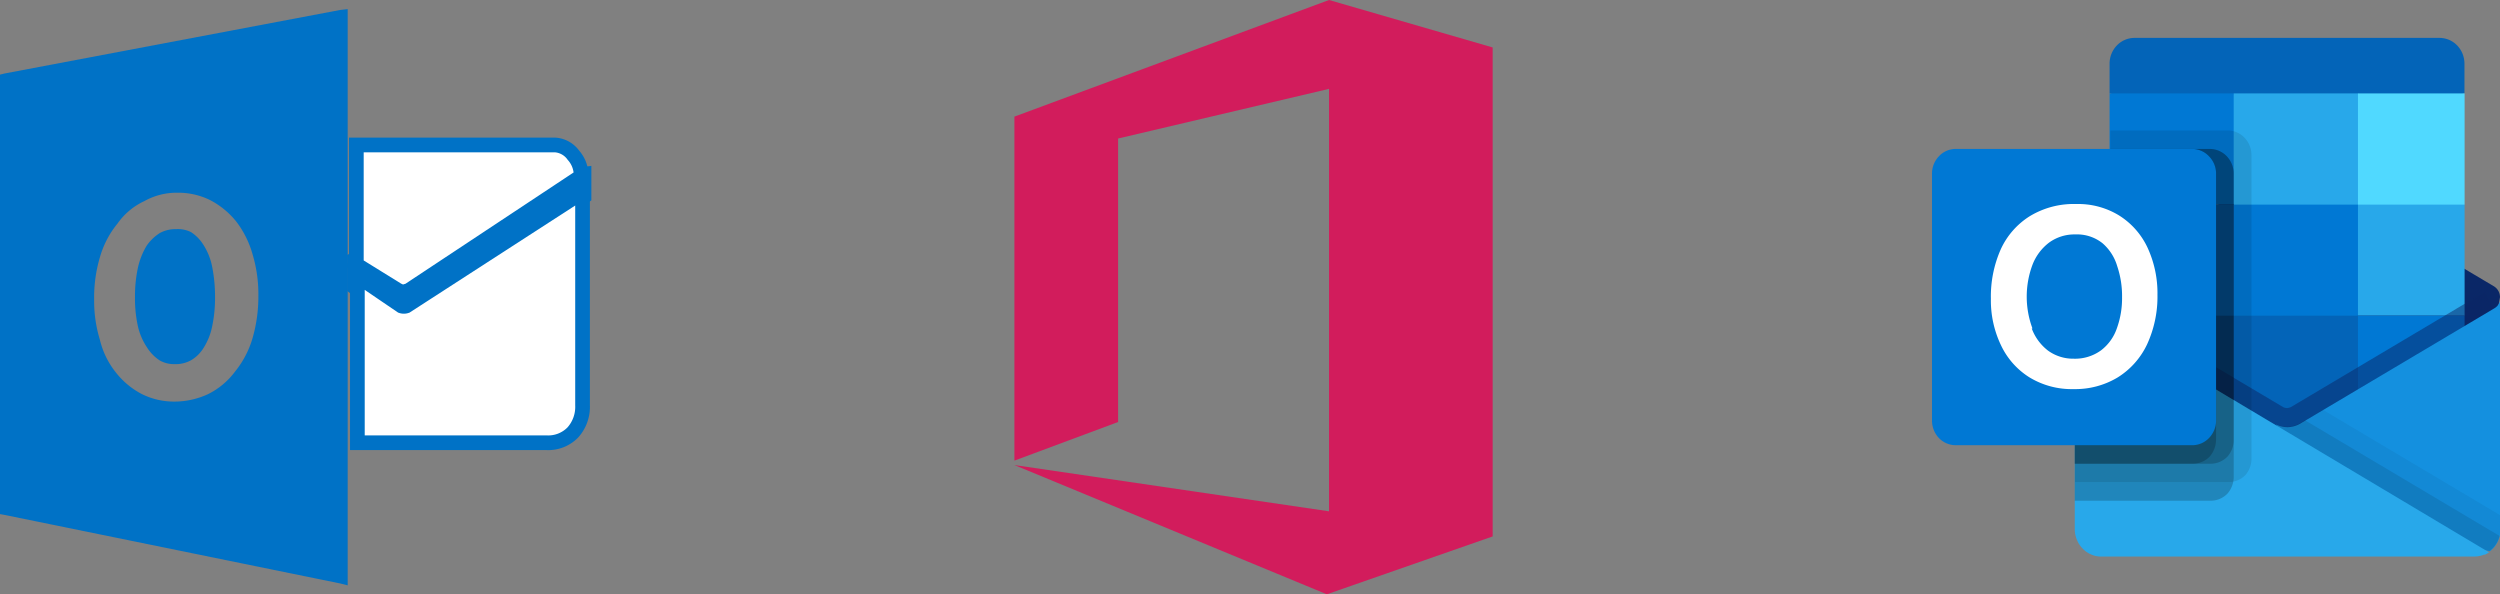 <svg xmlns="http://www.w3.org/2000/svg" viewBox="0 0 170.2 40.46"><rect x="0" y="0" width="170.2" height="40.46" fill="#808080" stroke="none"/><defs><style>.cls-1{fill:#d21c5c;}.cls-2{fill:#0364b8;}.cls-3,.cls-8{fill:#0a2767;}.cls-4{fill:#28a8ea;}.cls-5{fill:#0078d4;}.cls-6{fill:#50d9ff;}.cls-7{fill:#064a8c;}.cls-8{opacity:0.5;}.cls-10,.cls-11,.cls-12,.cls-8{isolation:isolate;}.cls-9{fill:#1490df;}.cls-10{opacity:0.05;}.cls-11{opacity:0.1;}.cls-12{opacity:0.2;}.cls-13,.cls-15{fill:#fff;}.cls-14,.cls-16{fill:#0072c6;}.cls-14,.cls-15{stroke:#0072c6;stroke-miterlimit:10;}.cls-14{stroke-width:1.26px;}</style></defs><g id="Layer_2" data-name="Layer 2"><g id="Layer_1-2" data-name="Layer 1"><path class="cls-1" d="M90.48,6.05V34.81L69.06,31.66l21.27,8.8,11.29-3.94V3.23L90.48,0,69.06,7.94V31.36l7.06-2.63,0-19.3Z"/><path class="cls-2" d="M166.09,2.58H145.31a1.67,1.67,0,0,0-1.2.52,1.79,1.79,0,0,0-.49,1.25v2l11.71,3.78,12.45-3.78v-2a1.79,1.79,0,0,0-.49-1.25A1.67,1.67,0,0,0,166.09,2.58Z"/><path class="cls-3" d="M169.78,22a13.39,13.39,0,0,0,.42-1.77.88.88,0,0,0-.11-.42.86.86,0,0,0-.29-.31h0l-13.1-7.78-.17-.11a1.82,1.82,0,0,0-1.62,0l-.17.11-13.1,7.78h0a.86.86,0,0,0-.29.31.88.88,0,0,0-.11.42,13.39,13.39,0,0,0,.42,1.77l13.89,10.59Z"/><path class="cls-4" d="M160.53,6.36h-8.46l-2.44,3.78,2.44,3.79,8.46,7.56h7.26V13.93Z"/><path class="cls-5" d="M143.62,6.36h8.45v7.57h-8.45Z"/><path class="cls-6" d="M160.53,6.36h7.26v7.57h-7.26Z"/><path class="cls-2" d="M160.53,21.49l-8.46-7.56h-8.45v7.56l8.45,7.56,13.09,2.23Z"/><path class="cls-5" d="M152.08,13.93h8.45v7.56h-8.45Z"/><path class="cls-7" d="M143.62,21.49h8.45v7.56h-8.45Z"/><path class="cls-5" d="M160.53,21.49h7.26v7.56h-7.26Z"/><path class="cls-8" d="M155.93,31.85,141.68,21l.6-1.1,13.18,7.83a.74.74,0,0,0,.25.05.77.77,0,0,0,.26-.07l13.21-7.85.6,1.1Z"/><path class="cls-9" d="M169.8,21h0l-13.1,7.78a1.82,1.82,0,0,1-.87.3,1.73,1.73,0,0,1-.89-.19l4.56,6.38,10,2.27h0a1.81,1.81,0,0,0,.55-.67,1.94,1.94,0,0,0,.2-.86V20.23a.88.88,0,0,1-.11.42A.86.86,0,0,1,169.8,21Z"/><path class="cls-10" d="M170.2,36v-.93l-12.06-7.17-1.46.87a1.82,1.82,0,0,1-.87.3,1.73,1.73,0,0,1-.89-.19l4.56,6.38,10,2.27h0a1.81,1.81,0,0,0,.55-.67A1.94,1.94,0,0,0,170.2,36Z"/><path class="cls-11" d="M170.14,36.47l-13.22-7.86-.24.14a1.82,1.82,0,0,1-.87.3,1.73,1.73,0,0,1-.89-.19l4.56,6.38,10,2.27h0a1.87,1.87,0,0,0,.69-1Z"/><path class="cls-4" d="M141.62,21h0l0,0a.72.72,0,0,1-.27-.3.79.79,0,0,1-.1-.4V36a1.83,1.83,0,0,0,.14.73,1.77,1.77,0,0,0,.39.61,1.7,1.7,0,0,0,.59.41,1.64,1.64,0,0,0,.69.14h25.38a1.74,1.74,0,0,0,.45-.06.74.74,0,0,0,.21-.07l.08,0a1.2,1.2,0,0,0,.27-.16s0,0,0,0Z"/><path class="cls-11" d="M153.28,31.15V10.56a1.71,1.71,0,0,0-.47-1.18,1.6,1.6,0,0,0-1.14-.5h-8v9.4l-2,1.21h0a.79.79,0,0,0-.29.31.88.88,0,0,0-.11.42h0v12.6h10.47a1.59,1.59,0,0,0,1.14-.49A1.73,1.73,0,0,0,153.28,31.15Z"/><path class="cls-12" d="M152.07,32.41V11.82a1.71,1.71,0,0,0-.47-1.18,1.6,1.6,0,0,0-1.14-.5h-6.81v8.14l-2,1.21h0a.79.79,0,0,0-.29.31.88.88,0,0,0-.11.42h0V34.09h9.26a1.59,1.59,0,0,0,1.14-.49A1.73,1.73,0,0,0,152.07,32.41Z"/><path class="cls-12" d="M152.07,29.89V11.82a1.71,1.71,0,0,0-.47-1.18,1.6,1.6,0,0,0-1.14-.5h-6.81v8.14l-2,1.21h0a.79.79,0,0,0-.29.31.88.88,0,0,0-.11.42h0V31.57h9.26a1.59,1.59,0,0,0,1.14-.49A1.73,1.73,0,0,0,152.07,29.89Z"/><path class="cls-12" d="M150.87,29.89V11.82a1.76,1.76,0,0,0-.48-1.18,1.59,1.59,0,0,0-1.13-.5h-5.61v8.14l-2,1.21h0a.79.79,0,0,0-.29.31.88.88,0,0,0-.11.42h0V31.57h8.06a1.58,1.58,0,0,0,1.13-.49A1.79,1.79,0,0,0,150.87,29.89Z"/><path class="cls-5" d="M133.14,10.14h16.12a1.56,1.56,0,0,1,1.13.5,1.67,1.67,0,0,1,.48,1.18V28.63a1.7,1.7,0,0,1-.48,1.19,1.58,1.58,0,0,1-1.13.49H133.14a1.59,1.59,0,0,1-1.14-.49,1.73,1.73,0,0,1-.47-1.19V11.82a1.71,1.71,0,0,1,.47-1.18A1.56,1.56,0,0,1,133.14,10.14Z"/><path class="cls-13" d="M136.2,17a5.22,5.22,0,0,1,2-2.29,5.76,5.76,0,0,1,3.15-.82,5.32,5.32,0,0,1,2.92.78,5.17,5.17,0,0,1,1.93,2.18,7.39,7.39,0,0,1,.68,3.22,7.77,7.77,0,0,1-.7,3.36,5.32,5.32,0,0,1-2,2.26,5.6,5.6,0,0,1-3,.8,5.53,5.53,0,0,1-3-.79,5.17,5.17,0,0,1-1.95-2.19,7.05,7.05,0,0,1-.69-3.17A7.92,7.92,0,0,1,136.2,17Zm2.12,5.36a3.38,3.38,0,0,0,1.11,1.51,2.91,2.91,0,0,0,1.75.55,3,3,0,0,0,1.86-.57,3.18,3.18,0,0,0,1.08-1.51,6,6,0,0,0,.35-2.1,6.35,6.35,0,0,0-.33-2.12,3.29,3.29,0,0,0-1-1.56,2.78,2.78,0,0,0-1.85-.6,2.93,2.93,0,0,0-1.78.55,3.45,3.45,0,0,0-1.14,1.52,6.2,6.2,0,0,0,0,4.33Z"/><path class="cls-14" d="M24.26,17.77v1.72l3.14,2.3,12.23-8.48V12l-2.23.26Z"/><path class="cls-15" d="M24.26,17.77V9.87H37.8a1.67,1.67,0,0,1,1.24.7,2.06,2.06,0,0,1,.52,1.27V12l-.19.13L27.86,19.75l-.13.06c-.07,0-.2.07-.27.07a.38.38,0,0,1-.26-.07l-.13-.06-2.68-1.66-.2-.13Z"/><path class="cls-15" d="M27.33,20.83a.52.52,0,0,0,.33,0L39,13.5l.66-.45V27.59A2.61,2.61,0,0,1,39,29.44a2.34,2.34,0,0,1-1.83.7H24.33V18.79Z"/><path class="cls-16" d="M12,15.6a2.22,2.22,0,0,0-1.11.26,3.09,3.09,0,0,0-.92.89,5.07,5.07,0,0,0-.58,1.47,9.21,9.21,0,0,0-.2,2,8.79,8.79,0,0,0,.2,2A4.3,4.3,0,0,0,10,23.64a2.94,2.94,0,0,0,.86.89,1.94,1.94,0,0,0,1,.26A2.19,2.19,0,0,0,13,24.53a2.48,2.48,0,0,0,.85-.83,4.33,4.33,0,0,0,.59-1.46,9.35,9.35,0,0,0,.2-2,10.4,10.4,0,0,0-.2-2.1,4.3,4.3,0,0,0-.59-1.47A2.8,2.8,0,0,0,13,15.8,2,2,0,0,0,12,15.6Z"/><path class="cls-16" d="M23.67,39.39V.62l-.52.06L.33,5,0,5.08V35l.33.06,22.82,4.66.52.13ZM12.1,13.12a4.91,4.91,0,0,1,2.22.51,5.61,5.61,0,0,1,1.77,1.46,6.62,6.62,0,0,1,1.11,2.24,9.43,9.43,0,0,1,.39,2.8A10.21,10.21,0,0,1,17.2,23,6.51,6.51,0,0,1,16,25.3a5.14,5.14,0,0,1-1.83,1.53,5.45,5.45,0,0,1-2.29.51,4.91,4.91,0,0,1-2.22-.51,5.42,5.42,0,0,1-1.77-1.47A5.64,5.64,0,0,1,6.8,23.13a9,9,0,0,1-.39-2.74,9.58,9.58,0,0,1,.39-2.87A6.35,6.35,0,0,1,8,15.22a4.59,4.59,0,0,1,1.83-1.53A4.52,4.52,0,0,1,12.1,13.12Z"/></g></g></svg>